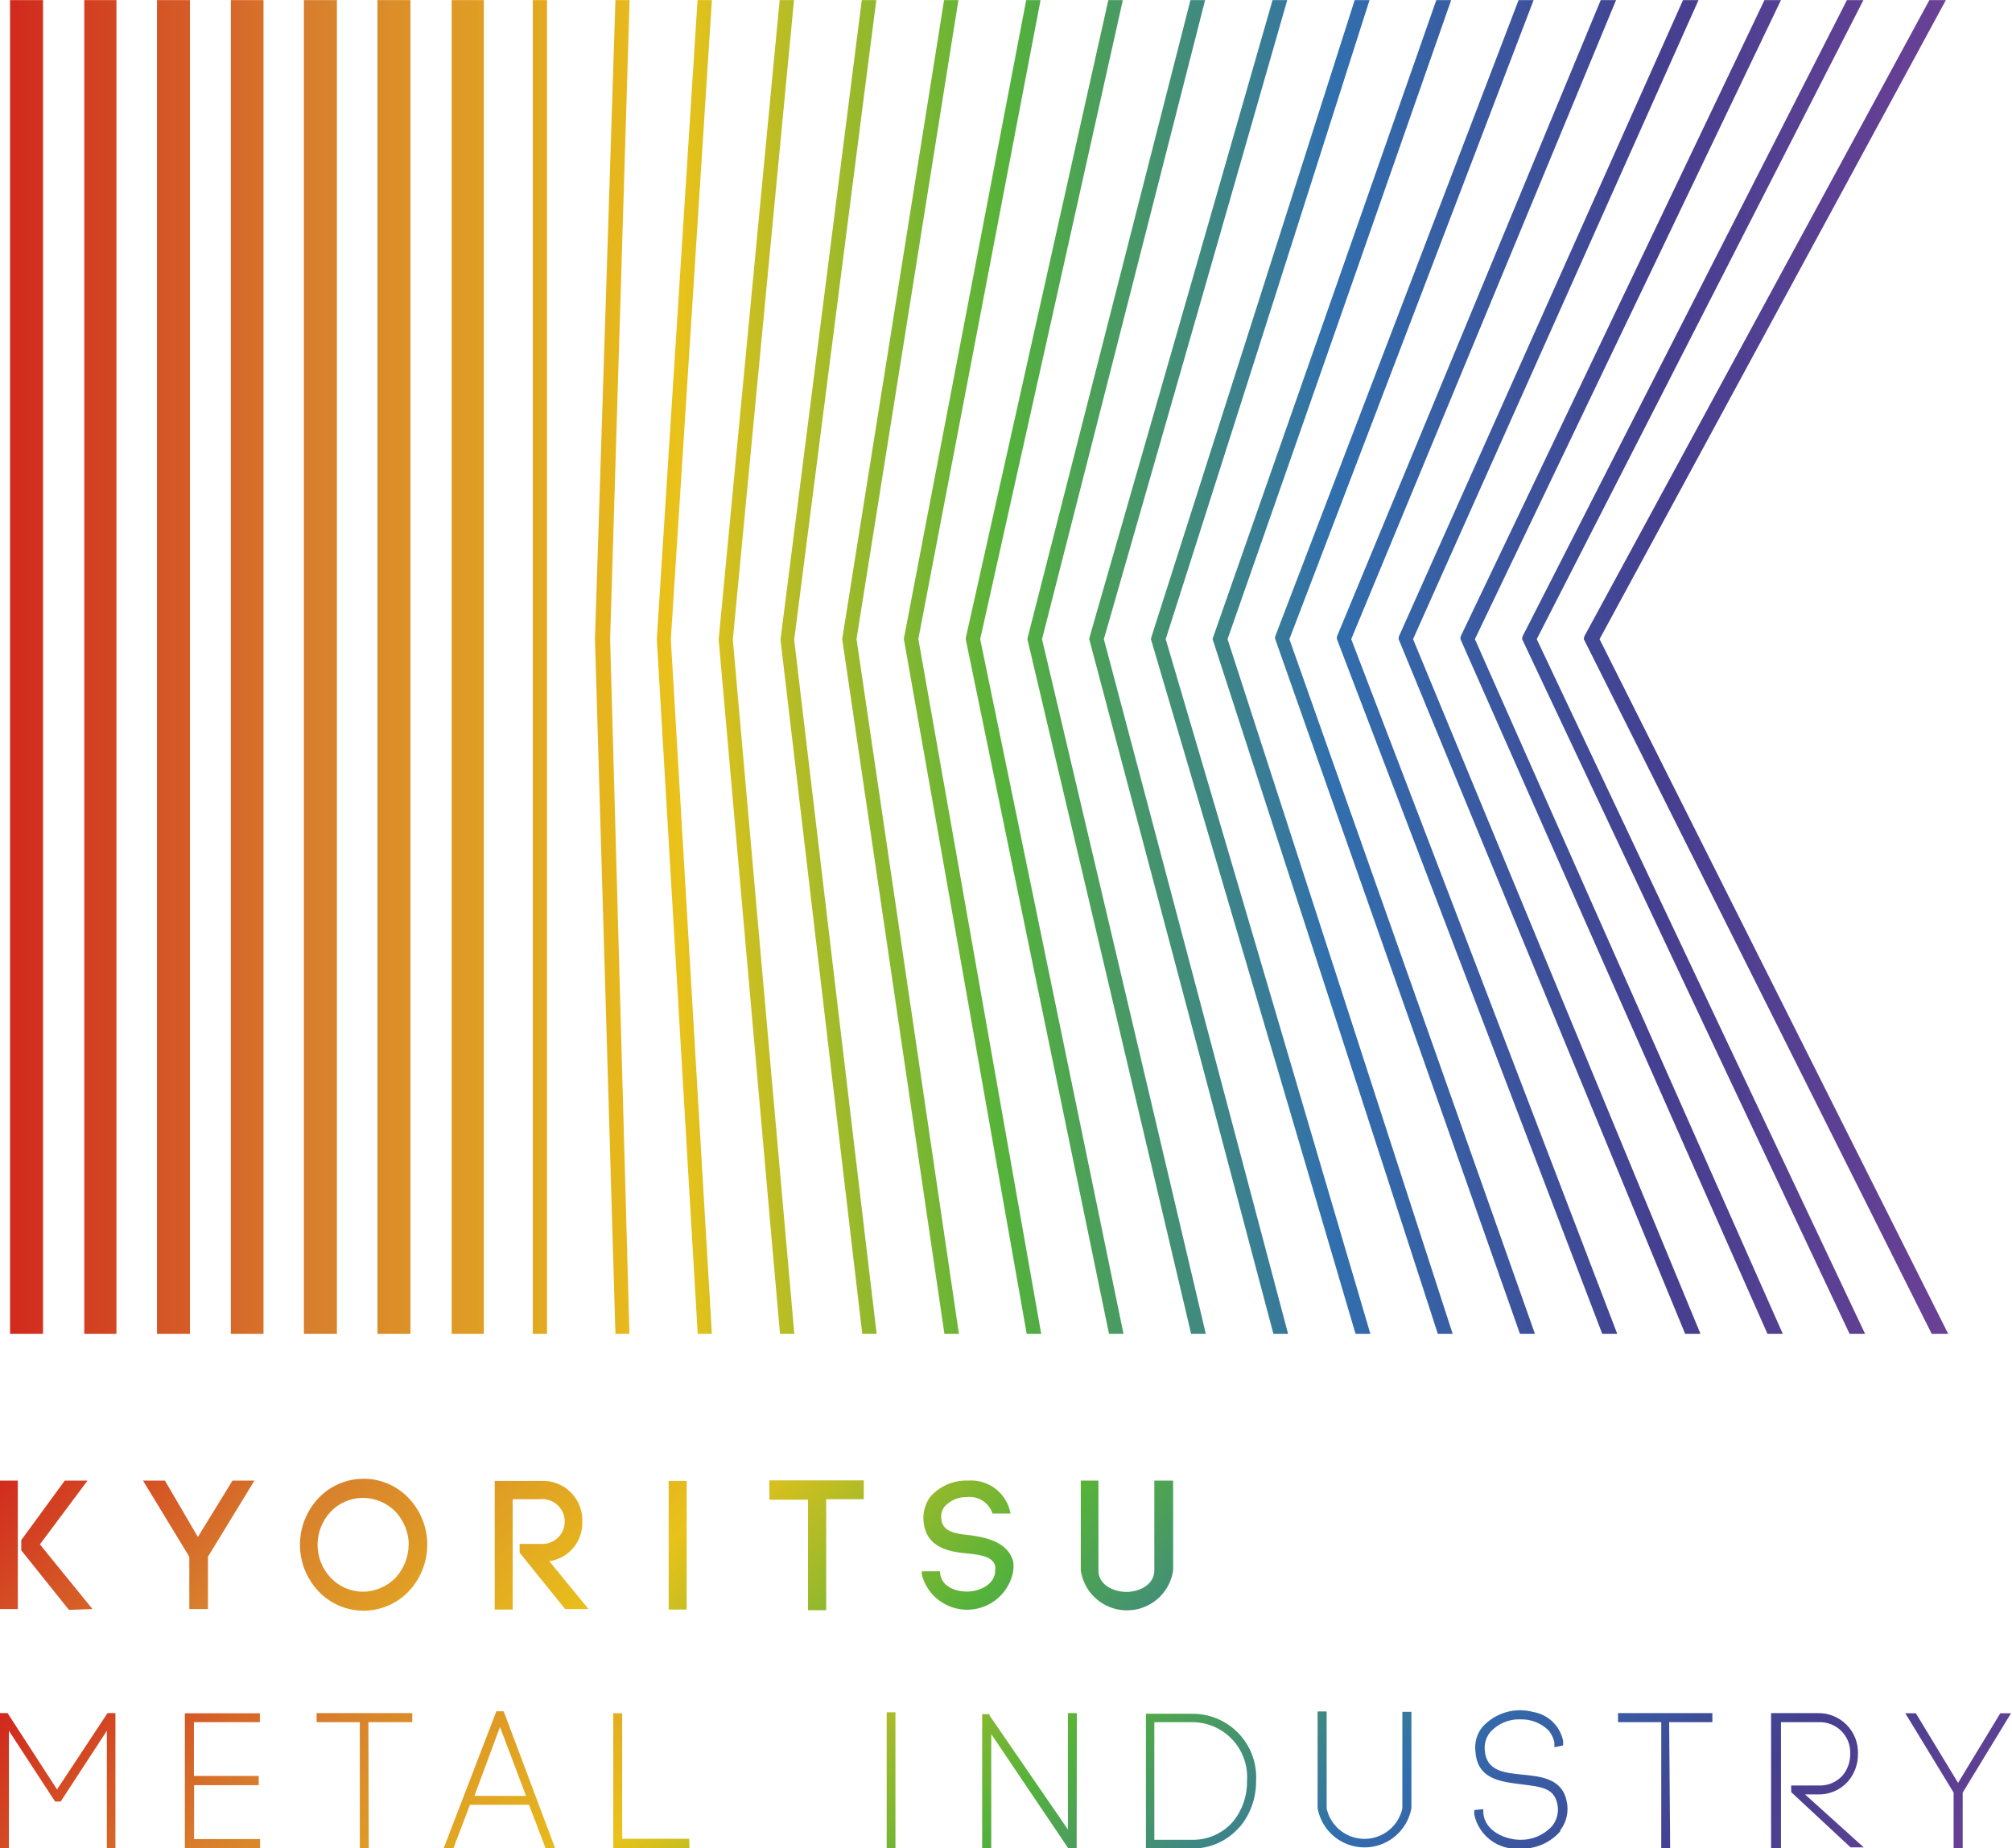 <svg id="レイヤー_1" data-name="レイヤー 1" xmlns="http://www.w3.org/2000/svg" xmlns:xlink="http://www.w3.org/1999/xlink" width="43.04mm" height="39.53mm" viewBox="0 0 122.01 112.05">
  <defs>
    <clipPath id="clip-path">
      <path d="M0,89.77H1.08v7.79H0Zm5.61,7.79L2.42,93.64l2.89-3.87H3.93L1.29,93.38V94l2.89,3.61Zm7,0V94.39l2.82-4.62H14.1L12,93.19,10,89.77H8.67l2.81,4.62v3.17Zm12.18-6.72a4.11,4.11,0,0,1,0,5.64,3.77,3.77,0,0,1-5.48,0,4.11,4.11,0,0,1,0-5.64,3.77,3.77,0,0,1,5.48,0Zm0,2.82a3,3,0,0,0-.8-2,2.78,2.78,0,0,0-2-.84,2.71,2.71,0,0,0-1.94.84,2.92,2.92,0,0,0,0,4,2.72,2.72,0,0,0,1.94.85,2.79,2.79,0,0,0,2-.85A3,3,0,0,0,24.78,93.66Zm8.52,1a2.33,2.33,0,0,0,2-2.38,2.38,2.38,0,0,0-2.47-2.49H30v7.8h1.09V90.9h1.68a1.36,1.36,0,1,1,0,2.71H31.51v.53l2.76,3.42h1.42Zm7.24-4.87v7.8h1.09v-7.8Zm6.11,1.14H49v6.7h1.1V90.9h2.28V89.76H46.65ZM58.8,93.08c-.81-.08-1.66-.18-1.72-1a1,1,0,0,1,.19-.72,1.76,1.76,0,0,1,1.37-.59,1.46,1.46,0,0,1,1.55,1l1.09,0a2.43,2.43,0,0,0-2.58-2,2.9,2.9,0,0,0-2.3,1A2.16,2.16,0,0,0,56,92.19c.12,1.63,1.5,1.9,2.68,2,.76.08,1.54.18,1.67.77a1.47,1.47,0,0,1,0,.27c0,.8-.89,1.27-1.71,1.27s-1.56-.38-1.63-1.11v-.12l-1.11,0v.21a2.84,2.84,0,0,0,5.55-.26,3.15,3.15,0,0,0,0-.52C61.13,93.5,59.84,93.22,58.8,93.08ZM70,95.22c0,.86-.9,1.3-1.69,1.3s-1.7-.43-1.7-1.29V89.77H65.54v5.45a2.83,2.83,0,0,0,5.6,0V89.77H70Z" style="fill: none"/>
    </clipPath>
    <linearGradient id="名称未設定グラデーション_141" data-name="名称未設定グラデーション 141" x1="26.48" y1="59.67" x2="95.08" y2="128.28" gradientUnits="userSpaceOnUse">
      <stop offset="0" stop-color="#d01c1b"/>
      <stop offset="0.17" stop-color="#d87f2d"/>
      <stop offset="0.35" stop-color="#e9c21a"/>
      <stop offset="0.51" stop-color="#55b23a"/>
      <stop offset="0.67" stop-color="#316fae"/>
      <stop offset="0.83" stop-color="#453f90"/>
      <stop offset="1" stop-color="#724196"/>
    </linearGradient>
    <clipPath id="clip-path-2">
      <path d="M66.07,38.64,77.17,0h.89L66.94,38.75,78.11,80.87h-.89L66.05,38.74Zm3.72.1L82.2,80.87h.9L70.69,38.75,83.05,0h-.9L69.82,38.63Zm-11.23,0,8.69,42.13h.88L59.44,38.75,68.09,0h-.88L58.57,38.66Zm-3.75,0,7.45,42.13h.88L55.69,38.74,63.1,0h-.87L54.82,38.67Zm18.72,0L87.19,80.87h.9L74.44,38.75,88,0h-.9L73.57,38.62Zm-11.23,0,9.93,42.13h.89L63.19,38.75,73.08,0h-.89L62.32,38.65Zm30,0,19.86,42.13h.94L93.19,38.75,113,0h-1L92.33,38.58Zm-3.74,0,18.62,42.13h.93L89.44,38.75,108,0H107L88.58,38.58Zm-11.23,0L92.17,80.87h.91L78.19,38.75,93,0h-.91L77.32,38.61Zm18.71,0,21.1,42.13h1L97,38.75,118,0h-1L96.08,38.57Zm-11.23,0,17.38,42.13h.93L85.69,38.75,103,0h-.94L84.83,38.59Zm-3.74,0L97.16,80.87h.91L81.94,38.75,98,0h-.93l-16,38.6ZM52.29,80.87h.87l-5-42.08L53.14,0h-.88L47.33,38.78Zm-40.77,0V0h-2V80.87Zm4.46,0V0H14V80.87ZM51.07,38.74l6.2,42.13h.88L51.94,38.74,58.12,0h-.87L51.08,38.69ZM24.89,80.87V0h-2V80.87Zm-22.28,0V0h-2V80.87Zm4.45,0V0H5.11V80.87Zm13.37,0V0h-2V80.87Zm8.91,0V0H27.39V80.87Zm18.83,0L44.44,38.78,48.15,0h-.87l-3.7,38.77,3.72,42.1Zm-5,0-2.49-42.1L43.17,0H42.3L39.83,38.76l2.48,42.11Zm-10,0V0h-.86V80.87Zm5,0L37,38.75,38.18,0h-.86L36.08,38.75l1.24,42.12Z" style="fill: none"/>
    </clipPath>
    <linearGradient id="名称未設定グラデーション_141-2" x1="-2.24" y1="41.11" x2="121.68" y2="41.11" xlink:href="#名称未設定グラデーション_141"/>
    <clipPath id="clip-path-3">
      <path d="M7,112.05H6.48v-7.11l-2.8,4.29H3.34l-2.8-4.29v7.11H0v-8.18H.46l3,4.63,3.06-4.63H7Zm8.77-.54h-4v-3.27h3.92v-.56H11.76v-3.26h4v-.54H11.21v8l0,.19h4.56Zm6.57-7.09H25v-.55H19.2v.55h2.62v7.63h.54Zm8.25-.54-.05-.12h-.44l-3.19,8.29h.59l1-2.62h3.58l1,2.62h.58Zm-.27.83,1.58,4.18H28.77Zm11.47,6.78H37.73v-7.61h-.54v8.17h4.62Zm12.51-7.67h-.53v8.23h.53Zm11,.05h-.54v7.06L60,104l0-.07-.44,0v8.21h.55v-7l4.72,7h.46Zm-.38,7.61v0Zm-5-7h0Zm15.25,6.31a4.3,4.3,0,0,0,1-2.8,3.85,3.85,0,0,0-3.92-4.08H69.49v8.17h2.75A3.74,3.74,0,0,0,75.18,110.76ZM70,104.42h2.21A3.33,3.33,0,0,1,75.62,108a3.76,3.76,0,0,1-.85,2.45,3.2,3.2,0,0,1-2.53,1.1H70Zm15.59,5.25v-5.88h-.55v5.86a2.35,2.35,0,0,1-4.59,0v-5.88h-.55v5.86a2.89,2.89,0,0,0,5.69,0Zm9,1.34a2.13,2.13,0,0,0,.41-1.82c-.28-1.35-1.55-1.48-2.68-1.59s-2.19-.23-2.28-1.47h0a1.51,1.51,0,0,1,.3-1.07,2.33,2.33,0,0,1,1.84-.81h0a2.35,2.35,0,0,1,1.71.65,1.66,1.66,0,0,1,.37.75l0,.29.53-.11,0-.27a2.23,2.23,0,0,0-1.82-1.76,3.07,3.07,0,0,0-3.11.95,2,2,0,0,0-.39,1.43c.11,1.7,1.51,1.84,2.74,2s2,.21,2.22,1.16a1.59,1.59,0,0,1-.31,1.38,2.54,2.54,0,0,1-1.94.83c-.86,0-2.12-.5-2.23-1.6l0-.26-.55.06,0,.26a2.62,2.62,0,0,0,2.77,2.08A3.1,3.1,0,0,0,94.65,111Zm6.63-6.59h2.62v-.55H98.12v.55h2.62v7.63h.54Zm8.24,4.38h.75a2.36,2.36,0,0,0,1.84-.77,2.53,2.53,0,0,0,.62-1.69,2.39,2.39,0,0,0-2.46-2.47h-2.81v8.18H108v-7.63h2.28a1.84,1.84,0,0,1,1.92,1.92,2,2,0,0,1-.48,1.33,1.85,1.85,0,0,1-1.44.59h-1.66v.17h0l0,0v.23l3.6,3.35h.8Zm9.56-.11,2.93-4.81h-.65l-2.56,4.22-2.56-4.22h-.64l2.93,4.81v3.36h.55Z" style="fill: none"/>
    </clipPath>
    <linearGradient id="名称未設定グラデーション_141-3" x1="27.35" y1="73.79" x2="95.37" y2="141.81" xlink:href="#名称未設定グラデーション_141"/>
  </defs>
  <title>アートボード 48</title>
  <g>
    <g style="clip-path: url(#clip-path)">
      <rect x="-2.24" y="88.39" width="126.03" height="11.18" style="fill: url(#名称未設定グラデーション_141)"/>
    </g>
    <g style="clip-path: url(#clip-path-2)">
      <rect x="-2.24" y="-3.17" width="123.91" height="88.56" style="fill: url(#名称未設定グラデーション_141-2)"/>
    </g>
    <g style="clip-path: url(#clip-path-3)">
      <rect x="-1.07" y="102.21" width="124.87" height="11.17" style="fill: url(#名称未設定グラデーション_141-3)"/>
    </g>
  </g>
</svg>
